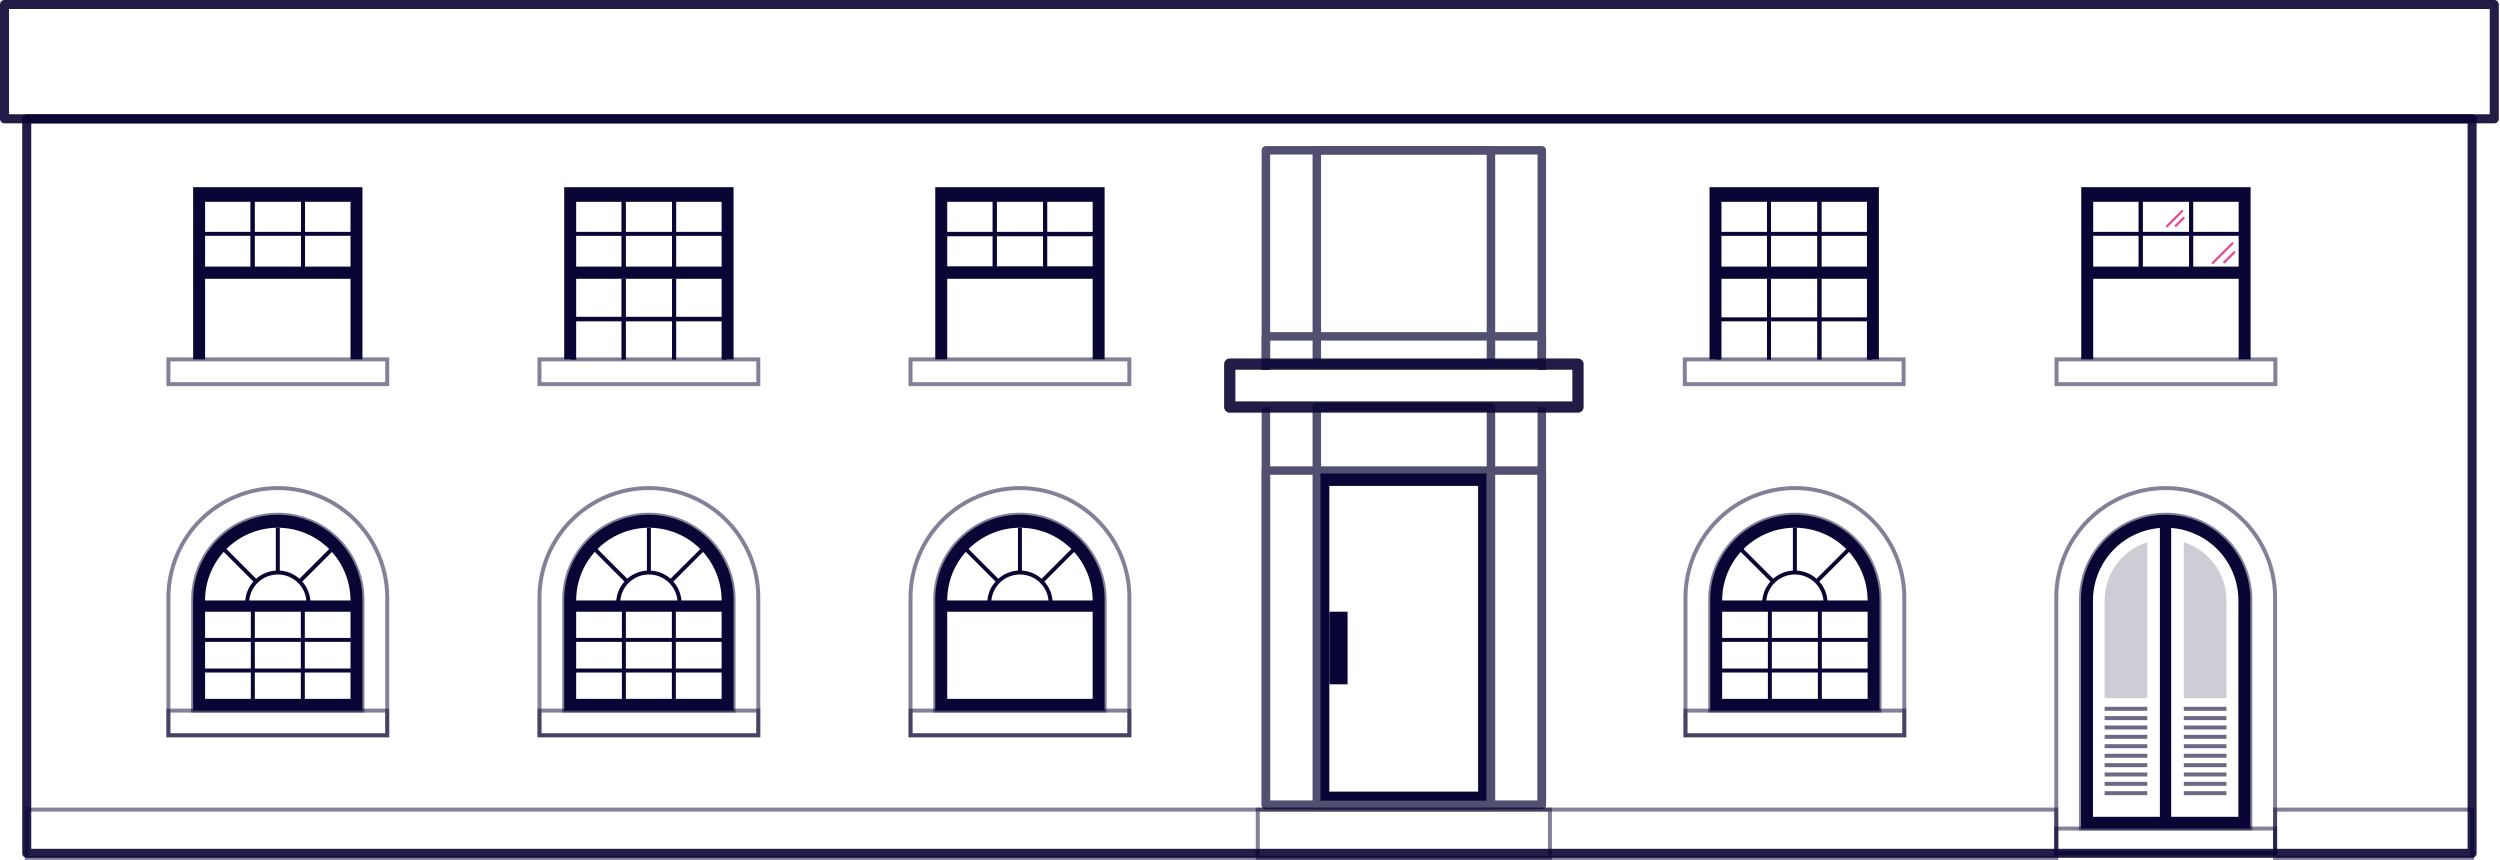 <?xml version="1.0" encoding="UTF-8"?>
<svg xmlns="http://www.w3.org/2000/svg" width="1526" height="525" viewBox="0 0 1526 525" fill="none">
  <g clip-path="url(#clip0_141_2)">
    <path opacity="0.9" d="M1508.97 72.547H16.314V520.851H1508.97V72.547Z" stroke="#090534" stroke-width="5.519" stroke-linejoin="round"></path>
    <path opacity="0.9" d="M1522.51 2.75H2.747V72.524H1522.51V2.75Z" stroke="#090534" stroke-width="5.519" stroke-linejoin="round"></path>
    <path opacity="0.5" d="M1255.16 494.188H16.314V523.677H1255.16V494.188Z" stroke="#090534" stroke-width="2.431" stroke-miterlimit="10"></path>
    <path opacity="0.5" d="M1508.97 494.188H1388.72V523.677H1508.97V494.188Z" stroke="#090534" stroke-width="2.431" stroke-miterlimit="10"></path>
    <path opacity="0.5" d="M946.083 494.188H767.733V523.677H946.083V494.188Z" stroke="#090534" stroke-width="2.431" stroke-miterlimit="10"></path>
    <path d="M154.207 121.859H123.429V163.943H154.207V121.859Z" stroke="#090534" stroke-width="2.431" stroke-linecap="round" stroke-linejoin="round"></path>
    <path d="M184.962 121.859H154.184V163.943H184.962V121.859Z" stroke="#090534" stroke-width="2.431" stroke-linecap="round" stroke-linejoin="round"></path>
    <path d="M215.74 121.859H184.962V163.943H215.74V121.859Z" stroke="#090534" stroke-width="2.431" stroke-linecap="round" stroke-linejoin="round"></path>
    <path d="M215.741 142.728V121.82H123.43V142.728H215.741Z" stroke="#090534" stroke-width="2.431" stroke-linecap="round" stroke-linejoin="round"></path>
    <path d="M117.888 114.258V219.357H221.236V114.258H117.888ZM213.943 219.357H125.181V170.174H213.943V219.357ZM213.943 163.78H125.181V142.872V142.605V121.697H213.943V163.78Z" fill="#090534"></path>
    <path opacity="0.5" d="M236.358 219.367H102.79V234.465H236.358V219.367Z" stroke="#090534" stroke-width="2.431" stroke-miterlimit="10"></path>
    <path d="M607.204 121.859H576.426V163.943H607.204V121.859Z" stroke="#090534" stroke-width="2.431" stroke-linecap="round" stroke-linejoin="round"></path>
    <path d="M637.959 121.859H607.181V163.943H637.959V121.859Z" stroke="#090534" stroke-width="2.431" stroke-linecap="round" stroke-linejoin="round"></path>
    <path d="M668.737 121.859H637.959V163.943H668.737V121.859Z" stroke="#090534" stroke-width="2.431" stroke-linecap="round" stroke-linejoin="round"></path>
    <path d="M668.738 163.908V143H576.427V163.908H668.738Z" stroke="#090534" stroke-width="2.431" stroke-linecap="round" stroke-linejoin="round"></path>
    <path d="M668.738 142.728V121.82H576.427V142.728H668.738Z" stroke="#090534" stroke-width="2.431" stroke-linecap="round" stroke-linejoin="round"></path>
    <path d="M570.884 114.258V219.357H674.256V114.258H570.884ZM666.963 219.405H578.177V170.174H666.963V219.405ZM666.963 163.829H578.177V142.921V142.654V121.746H666.963V163.829Z" fill="#090534"></path>
    <path opacity="0.5" d="M689.355 219.367H555.787V234.465H689.355V219.367Z" stroke="#090534" stroke-width="2.431" stroke-miterlimit="10"></path>
    <path d="M380.693 121.859H349.915V163.943H380.693V121.859Z" stroke="#090534" stroke-width="2.431" stroke-linecap="round" stroke-linejoin="round"></path>
    <path d="M411.472 121.859H380.693V163.943H411.472V121.859Z" stroke="#090534" stroke-width="2.431" stroke-linecap="round" stroke-linejoin="round"></path>
    <path d="M442.251 121.859H411.473V163.943H442.251V121.859Z" stroke="#090534" stroke-width="2.431" stroke-linecap="round" stroke-linejoin="round"></path>
    <path d="M442.226 142.767V121.859H349.915V142.767H442.226Z" stroke="#090534" stroke-width="2.431" stroke-linecap="round" stroke-linejoin="round"></path>
    <path d="M349.915 170.141V219.371" stroke="#090534" stroke-width="2.431" stroke-linejoin="round"></path>
    <path d="M380.693 219.371V170.141" stroke="#090534" stroke-width="2.431" stroke-linejoin="round"></path>
    <path d="M380.693 170.141V219.371" stroke="#090534" stroke-width="2.431" stroke-linejoin="round"></path>
    <path d="M411.473 219.371V170.141" stroke="#090534" stroke-width="2.431" stroke-linejoin="round"></path>
    <path d="M411.473 170.141V219.371" stroke="#090534" stroke-width="2.431" stroke-linejoin="round"></path>
    <path d="M442.251 219.371V170.141" stroke="#090534" stroke-width="2.431" stroke-linejoin="round"></path>
    <path d="M442.25 219.364V194.906H349.915V219.364" stroke="#090534" stroke-width="2.431" stroke-linejoin="round"></path>
    <path d="M349.915 170.141V194.598H442.25V170.141" stroke="#090534" stroke-width="2.431" stroke-linejoin="round"></path>
    <path d="M344.397 114.258V219.357H447.77V114.258H344.397ZM440.477 219.405H351.691V170.174H440.477V219.405ZM440.477 163.829H351.691V142.921V142.654V121.746H440.477V163.829Z" fill="#090534"></path>
    <path opacity="0.5" d="M462.867 219.367H329.3V234.465H462.867V219.367Z" stroke="#090534" stroke-width="2.431" stroke-miterlimit="10"></path>
    <path d="M1306.72 121.859H1275.94V163.943H1306.72V121.859Z" stroke="#090534" stroke-width="2.431" stroke-linecap="round" stroke-linejoin="round"></path>
    <path d="M1337.47 121.859H1306.69V163.943H1337.47V121.859Z" stroke="#090534" stroke-width="2.431" stroke-linecap="round" stroke-linejoin="round"></path>
    <path d="M1368.25 121.859H1337.47V163.943H1368.25V121.859Z" stroke="#090534" stroke-width="2.431" stroke-linecap="round" stroke-linejoin="round"></path>
    <path d="M1368.25 142.728V121.82H1275.94V142.728H1368.25Z" stroke="#090534" stroke-width="2.431" stroke-linecap="round" stroke-linejoin="round"></path>
    <path d="M1270.4 114.258V219.357H1373.77V114.258H1270.4ZM1366.48 219.405H1277.69V170.174H1366.48V219.405ZM1366.48 163.829H1277.69V142.921V142.654V121.746H1366.48V163.829Z" fill="#090534"></path>
    <path d="M1350.72 160.493L1362.71 148.508" stroke="#EA478E" stroke-width="1.386" stroke-linecap="round" stroke-linejoin="round"></path>
    <path d="M1357.68 160.103L1363.83 153.977" stroke="#EA478E" stroke-width="1.386" stroke-linecap="round" stroke-linejoin="round"></path>
    <path d="M1322.72 138.106L1331.98 128.844" stroke="#EA478E" stroke-width="1.386" stroke-linecap="round" stroke-linejoin="round"></path>
    <path d="M1328.09 137.827L1332.83 133.086" stroke="#EA478E" stroke-width="1.386" stroke-linecap="round" stroke-linejoin="round"></path>
    <path opacity="0.5" d="M1388.87 219.367H1255.3V234.465H1388.87V219.367Z" stroke="#090534" stroke-width="2.431" stroke-miterlimit="10"></path>
    <path d="M1079.8 121.859H1049.02V163.943H1079.8V121.859Z" stroke="#090534" stroke-width="2.431" stroke-linecap="round" stroke-linejoin="round"></path>
    <path d="M1110.57 121.859H1079.79V163.943H1110.57V121.859Z" stroke="#090534" stroke-width="2.431" stroke-linecap="round" stroke-linejoin="round"></path>
    <path d="M1141.35 121.859H1110.57V163.943H1141.35V121.859Z" stroke="#090534" stroke-width="2.431" stroke-linecap="round" stroke-linejoin="round"></path>
    <path d="M1141.33 142.767V121.859H1049.02V142.767H1141.33Z" stroke="#090534" stroke-width="2.431" stroke-linecap="round" stroke-linejoin="round"></path>
    <path d="M1049.02 170.141V219.371" stroke="#090534" stroke-width="2.431" stroke-linejoin="round"></path>
    <path d="M1079.79 219.371V170.141" stroke="#090534" stroke-width="2.431" stroke-linejoin="round"></path>
    <path d="M1079.79 170.141V219.371" stroke="#090534" stroke-width="2.431" stroke-linejoin="round"></path>
    <path d="M1110.57 219.371V170.141" stroke="#090534" stroke-width="2.431" stroke-linejoin="round"></path>
    <path d="M1110.57 170.141V219.371" stroke="#090534" stroke-width="2.431" stroke-linejoin="round"></path>
    <path d="M1141.35 219.371V170.141" stroke="#090534" stroke-width="2.431" stroke-linejoin="round"></path>
    <path d="M1141.35 219.364V194.906H1049.02V219.364" stroke="#090534" stroke-width="2.431" stroke-linejoin="round"></path>
    <path d="M1043.5 114.258V219.357H1146.87V114.258H1043.5ZM1139.58 219.405H1050.79V170.174H1139.58V219.405ZM1139.58 163.829H1050.79V142.921V142.654V121.746H1139.58V163.829Z" fill="#090534"></path>
    <path opacity="0.5" d="M1161.97 219.367H1028.4V234.465H1161.97V219.367Z" stroke="#090534" stroke-width="2.431" stroke-miterlimit="10"></path>
    <path opacity="0.5" d="M462.867 433.75H329.3V448.847H462.867V433.75Z" stroke="#090534" stroke-width="2.431" stroke-miterlimit="10"></path>
    <path opacity="0.5" d="M396.084 297.906C378.382 297.926 361.41 304.965 348.89 317.479C336.371 329.994 329.326 346.964 329.3 364.666V448.808H462.867V364.666C462.842 346.964 455.796 329.994 443.277 317.479C430.757 304.965 413.786 297.926 396.084 297.906ZM447.77 433.735H344.397V365.857C344.397 352.149 349.843 339.002 359.536 329.309C369.229 319.616 382.375 314.171 396.084 314.171C409.792 314.171 422.938 319.616 432.631 329.309C442.324 339.002 447.77 352.149 447.77 365.857V433.735Z" stroke="#090534" stroke-width="2.431" stroke-miterlimit="10"></path>
    <path d="M380.814 371.523V431.378" stroke="#090534" stroke-width="2.431" stroke-linejoin="round"></path>
    <path d="M411.325 371.523V431.378" stroke="#090534" stroke-width="2.431" stroke-linejoin="round"></path>
    <path d="M414.827 368.173C414.821 363.206 412.843 358.445 409.329 354.935C405.814 351.425 401.05 349.453 396.083 349.453C391.116 349.453 386.352 351.425 382.837 354.935C379.323 358.445 377.345 363.206 377.339 368.173H414.827Z" stroke="#090534" stroke-width="2.431" stroke-linejoin="round"></path>
    <path d="M396.083 322.125V349.475" stroke="#090534" stroke-width="2.431" stroke-linejoin="round"></path>
    <path d="M382.835 354.927L363.531 335.648" stroke="#090534" stroke-width="2.431" stroke-linejoin="round"></path>
    <path d="M409.333 354.927L428.636 335.648" stroke="#090534" stroke-width="2.431" stroke-linejoin="round"></path>
    <path d="M396.084 314.188C382.376 314.188 369.229 319.633 359.536 329.326C349.843 339.019 344.397 352.166 344.397 365.874V433.752H447.77V365.874C447.77 352.166 442.325 339.019 432.631 329.326C422.938 319.633 409.792 314.188 396.084 314.188ZM440.477 426.58H351.691V373.386H440.477V426.58ZM351.691 366.53C351.691 354.756 356.368 343.465 364.693 335.14C373.019 326.814 384.31 322.137 396.084 322.137C407.857 322.137 419.149 326.814 427.474 335.14C435.799 343.465 440.477 354.756 440.477 366.53H351.691Z" fill="#090534"></path>
    <path d="M443.564 390.594H346.95" stroke="#090534" stroke-width="2.431" stroke-linejoin="round"></path>
    <path d="M443.564 409.281H346.95" stroke="#090534" stroke-width="2.431" stroke-linejoin="round"></path>
    <path opacity="0.5" d="M169.574 297.906C151.874 297.932 134.906 304.973 122.388 317.487C109.869 330 102.822 346.966 102.79 364.666V448.808H236.358V364.666C236.332 346.964 229.287 329.994 216.767 317.479C204.248 304.965 187.276 297.926 169.574 297.906ZM221.236 433.735H117.887V365.857C117.887 352.149 123.333 339.002 133.026 329.309C142.719 319.616 155.866 314.171 169.574 314.171C183.278 314.177 196.418 319.625 206.106 329.318C215.794 339.01 221.236 352.153 221.236 365.857V433.735Z" stroke="#090534" stroke-width="2.431" stroke-miterlimit="10"></path>
    <path opacity="0.5" d="M236.358 433.75H102.79V448.847H236.358V433.75Z" stroke="#090534" stroke-width="2.431" stroke-miterlimit="10"></path>
    <path d="M188.317 368.173C188.31 363.206 186.332 358.445 182.818 354.935C179.303 351.425 174.539 349.453 169.572 349.453C164.608 349.453 159.846 351.425 156.335 354.936C152.825 358.447 150.853 363.208 150.853 368.173H188.317Z" stroke="#090534" stroke-width="2.431" stroke-linejoin="round"></path>
    <path d="M169.573 322.125V349.475" stroke="#090534" stroke-width="2.431" stroke-linejoin="round"></path>
    <path d="M156.324 354.927L137.045 335.648" stroke="#090534" stroke-width="2.431" stroke-linejoin="round"></path>
    <path d="M182.847 354.927L202.15 335.648" stroke="#090534" stroke-width="2.431" stroke-linejoin="round"></path>
    <path d="M169.574 314.188C155.866 314.188 142.719 319.633 133.026 329.326C123.333 339.019 117.888 352.166 117.888 365.874V433.752H221.236V365.874C221.236 352.17 215.794 339.027 206.106 329.335C196.418 319.642 183.278 314.194 169.574 314.188ZM213.943 426.58H125.181V373.386H213.943V426.58ZM125.157 366.53C125.157 354.756 129.834 343.465 138.159 335.14C146.484 326.814 157.776 322.137 169.55 322.137C181.323 322.137 192.615 326.814 200.94 335.14C209.265 343.465 213.943 354.756 213.943 366.53H125.157Z" fill="#090534"></path>
    <path d="M154.328 371.523V431.378" stroke="#090534" stroke-width="2.431" stroke-linejoin="round"></path>
    <path d="M184.841 371.523V431.378" stroke="#090534" stroke-width="2.431" stroke-linejoin="round"></path>
    <path d="M217.053 390.594H120.463" stroke="#090534" stroke-width="2.431" stroke-linejoin="round"></path>
    <path d="M217.053 409.281H120.463" stroke="#090534" stroke-width="2.431" stroke-linejoin="round"></path>
    <path opacity="0.5" d="M1162.38 433.75H1028.81V448.847H1162.38V433.75Z" stroke="#090534" stroke-width="2.431" stroke-miterlimit="10"></path>
    <path opacity="0.5" d="M1095.6 297.906C1077.9 297.926 1060.92 304.965 1048.4 317.479C1035.89 329.994 1028.84 346.964 1028.81 364.666V448.808H1162.38V364.666C1162.36 346.964 1155.31 329.994 1142.79 317.479C1130.27 304.965 1113.3 297.926 1095.6 297.906ZM1147.28 433.735H1043.91V365.857C1043.91 352.149 1049.36 339.002 1059.05 329.309C1068.74 319.616 1081.89 314.171 1095.6 314.171C1109.31 314.171 1122.45 319.616 1132.15 329.309C1141.84 339.002 1147.28 352.149 1147.28 365.857V433.735Z" stroke="#090534" stroke-width="2.431" stroke-miterlimit="10"></path>
    <path d="M1080.33 371.523V431.378" stroke="#090534" stroke-width="2.431" stroke-linejoin="round"></path>
    <path d="M1110.84 371.523V431.378" stroke="#090534" stroke-width="2.431" stroke-linejoin="round"></path>
    <path d="M1114.34 368.173C1114.34 363.206 1112.36 358.445 1108.84 354.935C1105.33 351.425 1100.56 349.453 1095.6 349.453C1090.63 349.453 1085.87 351.425 1082.35 354.935C1078.84 358.445 1076.86 363.206 1076.85 368.173H1114.34Z" stroke="#090534" stroke-width="2.431" stroke-linejoin="round"></path>
    <path d="M1095.6 322.125V349.475" stroke="#090534" stroke-width="2.431" stroke-linejoin="round"></path>
    <path d="M1082.35 354.927L1063.04 335.648" stroke="#090534" stroke-width="2.431" stroke-linejoin="round"></path>
    <path d="M1108.85 354.927L1128.15 335.648" stroke="#090534" stroke-width="2.431" stroke-linejoin="round"></path>
    <path d="M1095.6 314.188C1081.89 314.188 1068.74 319.633 1059.05 329.326C1049.36 339.019 1043.91 352.166 1043.91 365.874V433.752H1147.28V365.874C1147.28 352.166 1141.84 339.019 1132.15 329.326C1122.45 319.633 1109.31 314.188 1095.6 314.188ZM1139.99 426.58H1051.2V373.386H1139.99V426.58ZM1051.2 366.53C1051.2 354.756 1055.88 343.465 1064.21 335.14C1072.53 326.814 1083.82 322.137 1095.6 322.137C1107.37 322.137 1118.66 326.814 1126.99 335.14C1135.31 343.465 1139.99 354.756 1139.99 366.53H1051.2Z" fill="#090534"></path>
    <path d="M1143.08 390.594H1046.46" stroke="#090534" stroke-width="2.431" stroke-linejoin="round"></path>
    <path d="M1143.08 409.281H1046.46" stroke="#090534" stroke-width="2.431" stroke-linejoin="round"></path>
    <path opacity="0.5" d="M1388.72 505.734H1255.16V520.832H1388.72V505.734Z" stroke="#090534" stroke-width="2.431" stroke-miterlimit="10"></path>
    <path opacity="0.5" d="M1321.94 297.906C1304.24 297.926 1287.27 304.965 1274.75 317.479C1262.23 329.994 1255.18 346.964 1255.16 364.666V520.794H1388.72V364.666C1388.7 346.964 1381.65 329.994 1369.13 317.479C1356.61 304.965 1339.64 297.926 1321.94 297.906ZM1373.6 505.672H1270.25V365.857C1270.25 352.149 1275.7 339.002 1285.39 329.309C1295.09 319.616 1308.23 314.171 1321.94 314.171C1335.64 314.177 1348.78 319.625 1358.47 329.318C1368.16 339.01 1373.6 352.153 1373.6 365.857V505.672Z" stroke="#090534" stroke-width="2.431" stroke-miterlimit="10"></path>
    <path opacity="0.5" d="M689.355 433.75H555.787V448.847H689.355V433.75Z" stroke="#090534" stroke-width="2.431" stroke-miterlimit="10"></path>
    <path opacity="0.5" d="M622.571 297.906C604.871 297.932 587.903 304.973 575.385 317.487C562.866 330 555.819 346.966 555.787 364.666V448.808H689.379V364.666C689.347 346.961 682.296 329.992 669.773 317.478C657.249 304.964 640.275 297.926 622.571 297.906ZM674.257 433.735H570.885V365.857C570.885 352.149 576.33 339.002 586.023 329.309C595.716 319.616 608.863 314.171 622.571 314.171C636.279 314.171 649.426 319.616 659.119 329.309C668.812 339.002 674.257 352.149 674.257 365.857V433.735Z" stroke="#090534" stroke-width="2.431" stroke-miterlimit="10"></path>
    <path d="M641.314 368.173C641.307 363.206 639.33 358.445 635.815 354.935C632.3 351.425 627.536 349.453 622.569 349.453C617.605 349.453 612.843 351.425 609.333 354.936C605.822 358.447 603.85 363.208 603.85 368.173H641.314Z" stroke="#090534" stroke-width="2.431" stroke-linejoin="round"></path>
    <path d="M622.569 322.125V349.475" stroke="#090534" stroke-width="2.431" stroke-linejoin="round"></path>
    <path d="M609.32 354.927L590.041 335.648" stroke="#090534" stroke-width="2.431" stroke-linejoin="round"></path>
    <path d="M635.844 354.927L655.147 335.648" stroke="#090534" stroke-width="2.431" stroke-linejoin="round"></path>
    <path d="M622.57 314.188C608.862 314.188 595.715 319.633 586.022 329.326C576.329 339.019 570.884 352.166 570.884 365.874V433.752H674.256V365.874C674.256 352.166 668.811 339.019 659.118 329.326C649.425 319.633 636.278 314.188 622.57 314.188ZM666.963 426.58H578.177V373.386H666.963V426.58ZM578.177 366.53C578.177 354.756 582.854 343.465 591.18 335.14C599.505 326.814 610.796 322.137 622.57 322.137C634.344 322.137 645.635 326.814 653.961 335.14C662.286 343.465 666.963 354.756 666.963 366.53H578.177Z" fill="#090534"></path>
    <path d="M822.556 373.391H811.421V417.711H822.556V373.391Z" fill="#090534"></path>
    <path opacity="0.9" d="M963.197 222.258H750.642V248.466H963.197V222.258Z" stroke="#090534" stroke-width="6.88" stroke-linejoin="round"></path>
    <g opacity="0.7">
      <path d="M772.693 225.901V91.75H941.124V225.901" stroke="#090534" stroke-width="5.178" stroke-linejoin="round"></path>
      <path d="M941.124 222.258V205.312H772.694V222.258H941.124Z" stroke="#090534" stroke-width="5.178" stroke-linejoin="round"></path>
      <path d="M910.078 91.75H803.788V222.23H910.078V91.75Z" stroke="#090534" stroke-width="5.178" stroke-linejoin="round"></path>
      <path d="M941.124 248.461V491.333H772.693V248.461" stroke="#090534" stroke-width="5.178" stroke-linejoin="round"></path>
      <path d="M941.124 491.322V287.227H772.694V491.322H941.124Z" stroke="#090534" stroke-width="5.178" stroke-linejoin="round"></path>
      <path d="M910.078 248.461H803.788V491.333H910.078V248.461Z" stroke="#090534" stroke-width="5.178" stroke-linejoin="round"></path>
    </g>
    <path d="M806.001 289.016V488.808H907.526V289.016H806.001ZM902.25 483.216H811.422V296.601H902.25V483.216Z" fill="#090534"></path>
    <path d="M1321.94 314.188C1308.23 314.188 1295.08 319.633 1285.39 329.326C1275.7 339.019 1270.25 352.166 1270.25 365.874V505.689H1373.6V365.874C1373.6 352.17 1368.16 339.027 1358.47 329.335C1348.78 319.642 1335.64 314.194 1321.94 314.188ZM1366.31 373.386V498.566H1277.55V373.386V366.53C1277.55 354.756 1282.22 343.465 1290.55 335.14C1298.87 326.814 1310.17 322.137 1321.94 322.137C1333.71 322.137 1345 326.814 1353.33 335.14C1361.65 343.465 1366.33 354.756 1366.33 366.53V373.386H1366.31Z" fill="#090534"></path>
    <path d="M1321.84 319.18V502.878" stroke="#090534" stroke-width="6.88" stroke-miterlimit="10"></path>
    <path opacity="0.2" d="M1310.71 426.156V330.977C1303.16 333.354 1296.57 338.074 1291.89 344.452C1287.2 350.831 1284.68 358.535 1284.67 366.447V426.156H1310.71Z" fill="#090534"></path>
    <path opacity="0.2" d="M1359.01 426.156V366.447C1359.01 358.535 1356.48 350.831 1351.8 344.452C1347.12 338.074 1340.52 333.354 1332.98 330.977V426.156H1359.01Z" fill="#090534"></path>
    <g opacity="0.6">
      <path d="M1284.67 432.648H1310.71" stroke="#090534" stroke-width="2.431" stroke-miterlimit="10"></path>
      <path d="M1284.67 438.344H1310.71" stroke="#090534" stroke-width="2.431" stroke-miterlimit="10"></path>
      <path d="M1284.67 444.047H1310.71" stroke="#090534" stroke-width="2.431" stroke-miterlimit="10"></path>
      <path d="M1284.67 449.758H1310.71" stroke="#090534" stroke-width="2.431" stroke-miterlimit="10"></path>
      <path d="M1284.67 455.477H1310.71" stroke="#090534" stroke-width="2.431" stroke-miterlimit="10"></path>
      <path d="M1284.67 461.328H1310.71" stroke="#090534" stroke-width="2.431" stroke-miterlimit="10"></path>
      <path d="M1284.67 467.047H1310.71" stroke="#090534" stroke-width="2.431" stroke-miterlimit="10"></path>
      <path d="M1284.67 472.742H1310.71" stroke="#090534" stroke-width="2.431" stroke-miterlimit="10"></path>
      <path d="M1284.67 478.461H1310.71" stroke="#090534" stroke-width="2.431" stroke-miterlimit="10"></path>
      <path d="M1284.67 484.156H1310.71" stroke="#090534" stroke-width="2.431" stroke-miterlimit="10"></path>
      <path d="M1333 432.648H1359.04" stroke="#090534" stroke-width="2.431" stroke-miterlimit="10"></path>
      <path d="M1333 438.344H1359.04" stroke="#090534" stroke-width="2.431" stroke-miterlimit="10"></path>
      <path d="M1333 444.047H1359.04" stroke="#090534" stroke-width="2.431" stroke-miterlimit="10"></path>
      <path d="M1333 449.758H1359.04" stroke="#090534" stroke-width="2.431" stroke-miterlimit="10"></path>
      <path d="M1333 455.477H1359.04" stroke="#090534" stroke-width="2.431" stroke-miterlimit="10"></path>
      <path d="M1333 461.328H1359.04" stroke="#090534" stroke-width="2.431" stroke-miterlimit="10"></path>
      <path d="M1333 467.047H1359.04" stroke="#090534" stroke-width="2.431" stroke-miterlimit="10"></path>
      <path d="M1333 472.742H1359.04" stroke="#090534" stroke-width="2.431" stroke-miterlimit="10"></path>
      <path d="M1333 478.461H1359.04" stroke="#090534" stroke-width="2.431" stroke-miterlimit="10"></path>
      <path d="M1333 484.156H1359.04" stroke="#090534" stroke-width="2.431" stroke-miterlimit="10"></path>
    </g>
  </g>
  <defs>
    <clipPath id="clip0_141_2">
      <rect width="1525.28" height="524.91" fill="white"></rect>
    </clipPath>
  </defs>
</svg>

